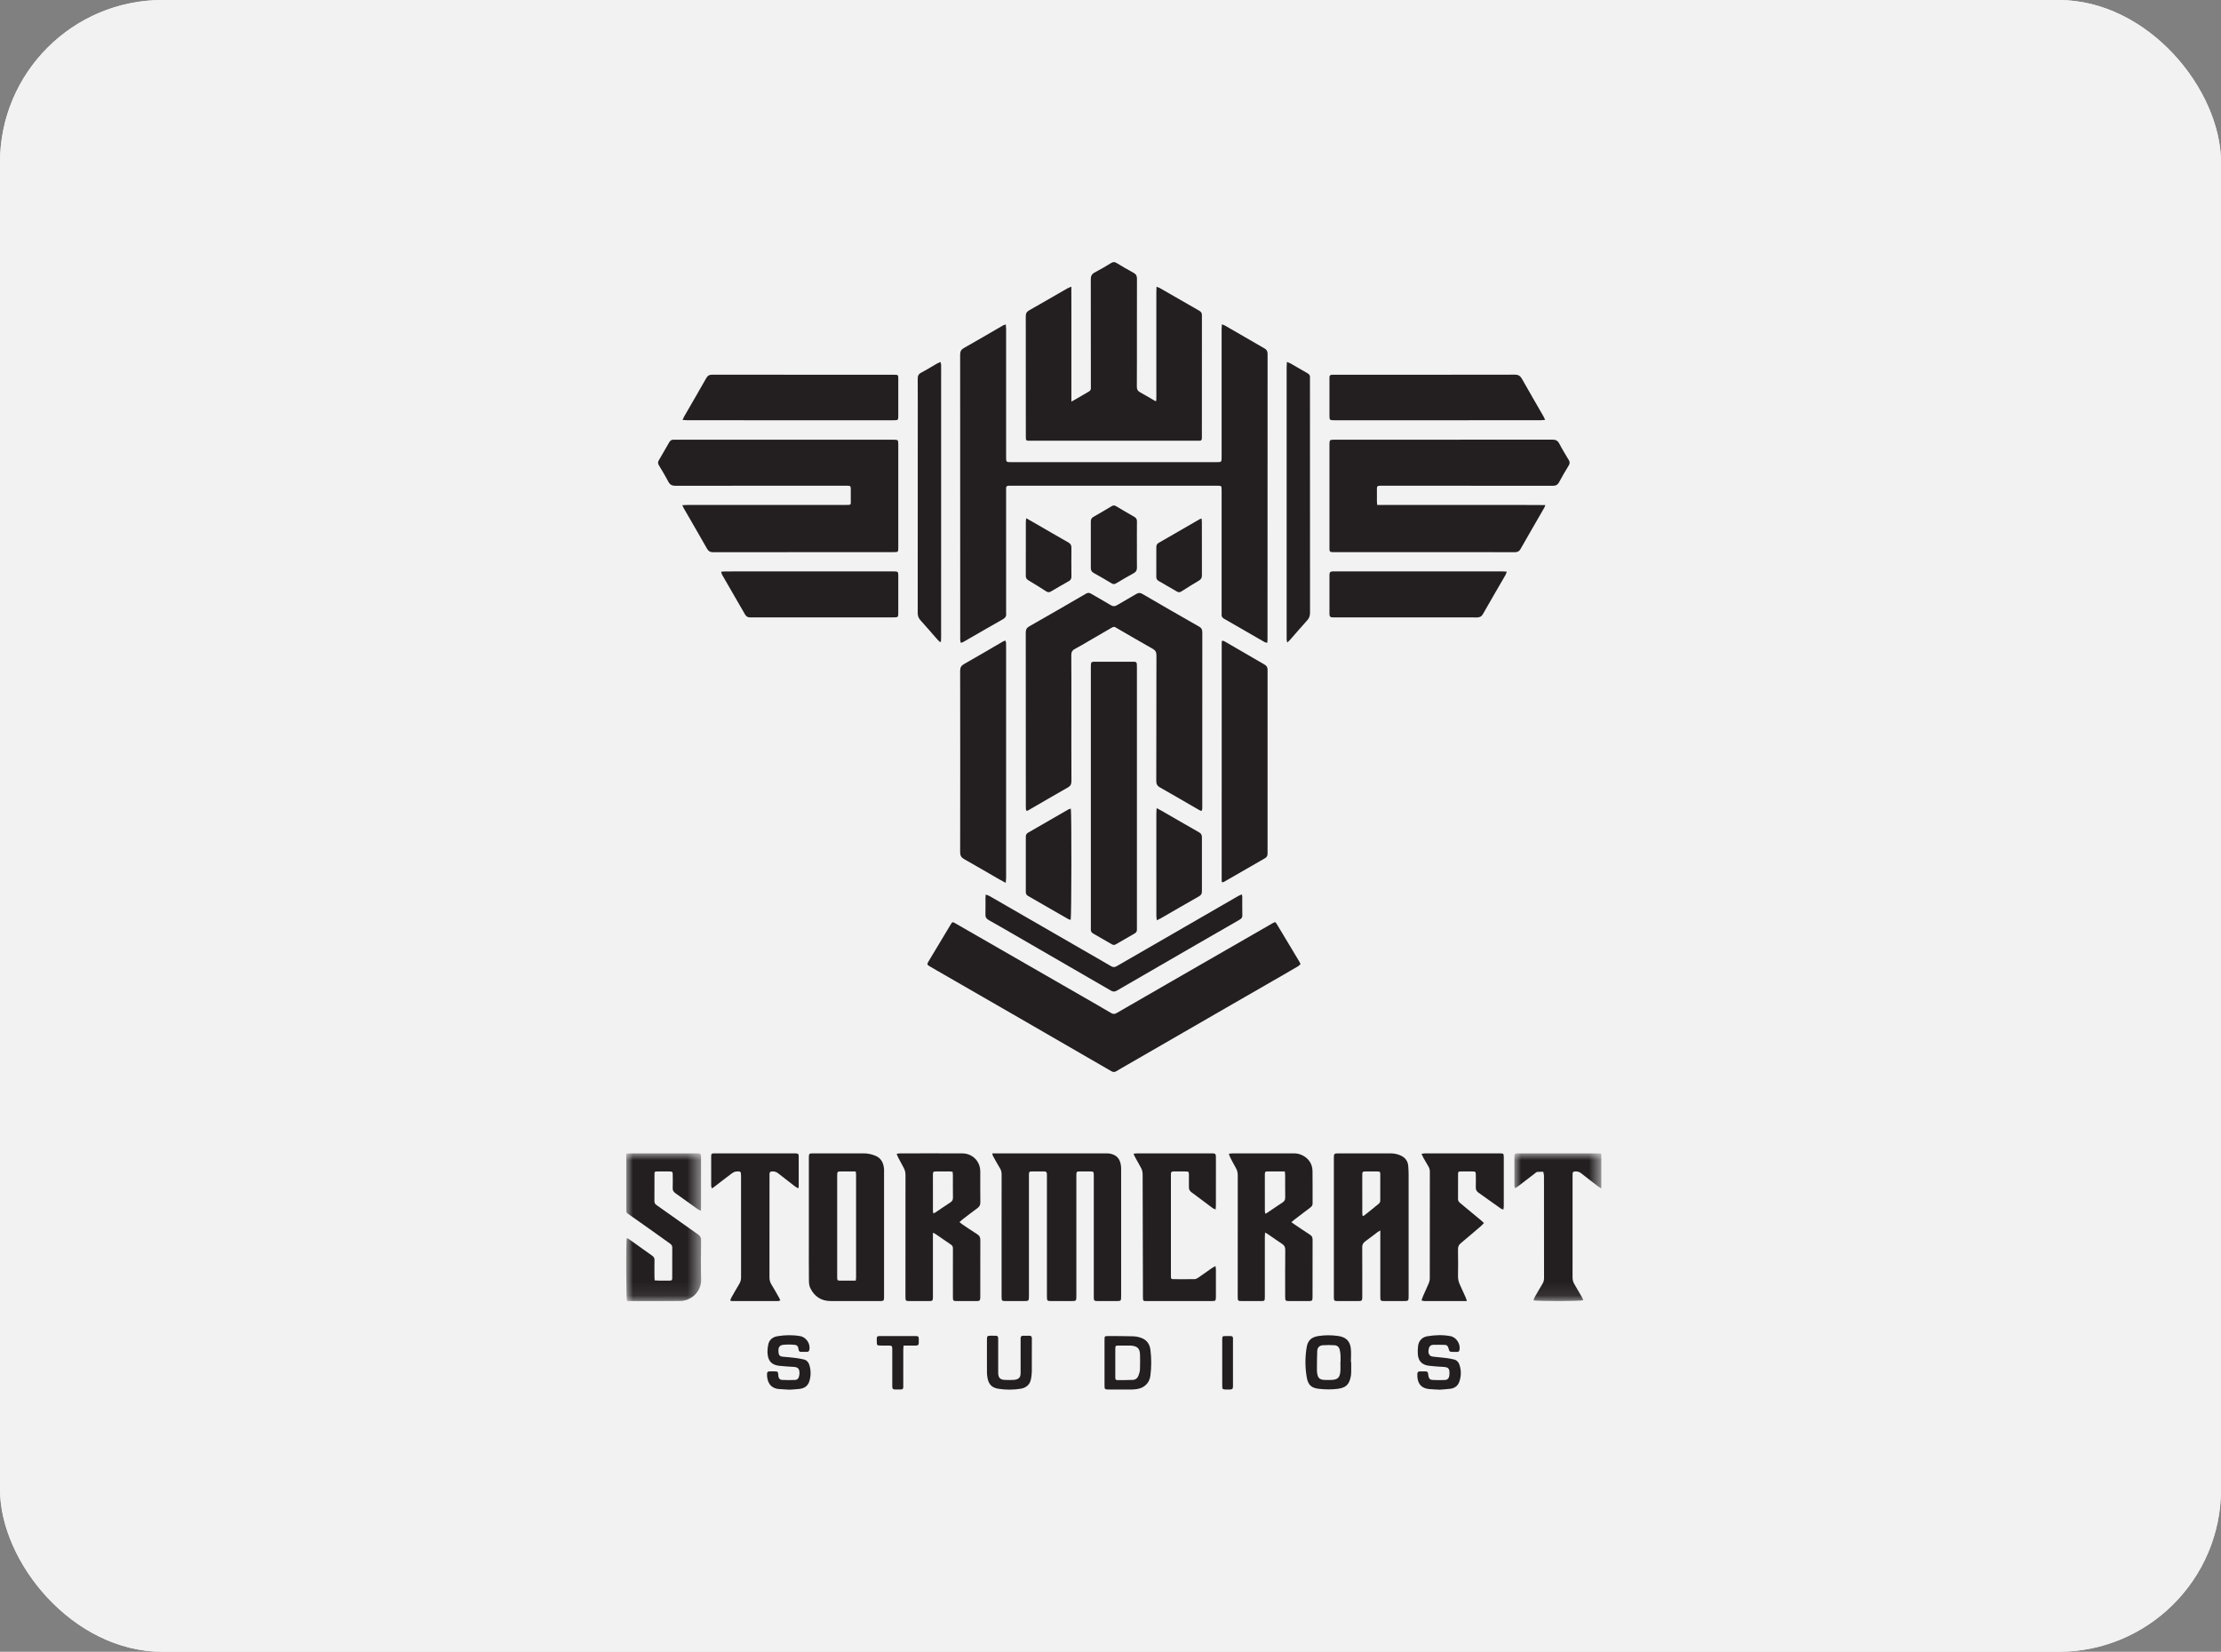 <?xml version="1.0" encoding="UTF-8"?>
<svg width="164px" height="122px" viewBox="0 0 164 122" version="1.1" xmlns="http://www.w3.org/2000/svg" xmlns:xlink="http://www.w3.org/1999/xlink">
    <rect x="0" y="0" width="164" height="122" fill="#808080" stroke="none"/>
    <title>stormcraft-studios</title>
    <defs>
        <polygon id="path-1" points="0 0 5.532 0 5.532 10.914 0 10.914"></polygon>
        <polygon id="path-3" points="0 0 6.419 0 6.419 10.911 0 10.911"></polygon>
    </defs>
    <g id="stormcraft-studios" stroke="none" stroke-width="1" fill="none" fill-rule="evenodd">
        <rect id="bg" fill="#F2F2F2" x="0" y="0" width="164" height="122" rx="12"></rect>
        <rect id="bg-copy" fill="#F2F2F2" x="0" y="0" width="164" height="122" rx="12"></rect>
        <g id="Group-79" transform="translate(46.241, 19.359)">
            <path d="M43.985,4.595 C44.095,4.639 44.153,4.654 44.204,4.683 C45.175,5.245 46.144,5.812 47.119,6.369 C47.287,6.465 47.358,6.574 47.358,6.777 C47.353,13.797 47.354,20.818 47.353,27.838 C47.353,27.921 47.346,28.005 47.34,28.115 C47.255,28.096 47.194,28.097 47.148,28.07 C46.144,27.494 45.143,26.913 44.14,26.338 C44.011,26.264 43.952,26.168 43.963,26.023 C43.968,25.963 43.964,25.902 43.964,25.841 C43.964,22.85 43.964,19.858 43.964,16.867 C43.964,16.517 43.964,16.516 43.625,16.516 C38.542,16.515 33.458,16.515 28.375,16.516 C28.323,16.516 28.271,16.517 28.219,16.518 C28.1,16.519 28.049,16.585 28.05,16.699 C28.051,16.76 28.05,16.82 28.05,16.881 C28.05,19.872 28.05,22.864 28.051,25.855 C28.051,25.89 28.047,25.925 28.051,25.959 C28.078,26.156 27.993,26.276 27.82,26.374 C27.045,26.81 26.276,27.258 25.505,27.702 C25.303,27.818 25.102,27.936 24.899,28.051 C24.849,28.079 24.792,28.096 24.716,28.126 C24.694,28.056 24.671,28.004 24.664,27.949 C24.656,27.89 24.662,27.828 24.662,27.768 C24.662,20.791 24.664,13.813 24.657,6.836 C24.657,6.599 24.723,6.465 24.935,6.345 C25.898,5.803 26.85,5.241 27.806,4.687 C27.862,4.655 27.928,4.641 28.028,4.603 C28.037,4.738 28.05,4.837 28.05,4.936 C28.051,8.083 28.05,11.23 28.05,14.377 C28.05,14.775 28.05,14.775 28.445,14.775 C33.485,14.775 38.525,14.775 43.565,14.775 C43.964,14.775 43.964,14.775 43.964,14.381 C43.964,11.234 43.964,8.087 43.964,4.94 C43.964,4.84 43.976,4.741 43.985,4.595" id="Fill-1" fill="#231F20"></path>
            <path d="M39.14,10.24 C39.151,9.934 39.143,9.627 39.144,9.32 C39.146,9.009 39.144,8.698 39.144,8.387 L39.144,7.453 L39.144,6.519 L39.144,5.586 L39.144,4.652 L39.144,3.718 C39.144,3.407 39.143,3.096 39.145,2.785 C39.147,2.478 39.135,2.17 39.156,1.823 C39.261,1.861 39.325,1.874 39.38,1.906 C40.361,2.468 41.34,3.035 42.322,3.596 C42.457,3.673 42.51,3.77 42.509,3.928 C42.505,6.92 42.506,9.911 42.506,12.902 C42.506,12.945 42.505,12.988 42.504,13.031 C42.501,13.135 42.452,13.193 42.345,13.193 C42.285,13.193 42.224,13.193 42.163,13.193 C38.058,13.193 33.952,13.193 29.846,13.193 C29.811,13.193 29.776,13.194 29.742,13.194 C29.537,13.188 29.518,13.171 29.508,12.974 C29.505,12.923 29.507,12.871 29.507,12.819 C29.507,9.88 29.51,6.94 29.503,4.001 C29.502,3.782 29.573,3.663 29.765,3.555 C30.706,3.026 31.637,2.48 32.573,1.942 C32.649,1.899 32.734,1.872 32.868,1.815 C32.872,2.566 32.869,3.263 32.87,3.96 C32.87,4.66 32.87,5.361 32.87,6.061 C32.87,6.761 32.87,7.461 32.87,8.162 C32.87,8.856 32.87,9.551 32.87,10.305 C33.064,10.196 33.197,10.123 33.328,10.047 C33.604,9.886 33.877,9.721 34.155,9.564 C34.266,9.501 34.32,9.419 34.31,9.291 C34.305,9.214 34.309,9.136 34.309,9.058 C34.309,6.465 34.312,3.871 34.304,1.278 C34.304,1.033 34.371,0.881 34.596,0.764 C35.009,0.549 35.41,0.308 35.808,0.066 C35.954,-0.024 36.066,-0.021 36.211,0.068 C36.624,0.32 37.042,0.564 37.467,0.793 C37.653,0.894 37.714,1.024 37.713,1.229 C37.706,2.586 37.709,3.944 37.709,5.301 C37.709,6.598 37.713,7.894 37.704,9.191 C37.702,9.402 37.77,9.522 37.953,9.621 C38.331,9.825 38.698,10.05 39.069,10.266 C39.093,10.258 39.116,10.249 39.14,10.24" id="Fill-3" fill="#231F20"></path>
            <path d="M4.141,17.953 C4.296,17.946 4.405,17.938 4.514,17.938 C8.397,17.937 12.279,17.937 16.161,17.937 C16.649,17.937 16.58,17.952 16.582,17.522 C16.584,17.263 16.586,17.003 16.581,16.744 C16.578,16.549 16.55,16.525 16.353,16.516 C16.292,16.514 16.232,16.516 16.171,16.516 C11.995,16.516 7.819,16.513 3.643,16.522 C3.382,16.522 3.231,16.447 3.111,16.218 C2.894,15.805 2.652,15.406 2.412,15.006 C2.336,14.88 2.329,14.771 2.403,14.645 C2.666,14.198 2.926,13.75 3.182,13.299 C3.259,13.162 3.363,13.112 3.519,13.115 C3.968,13.123 4.418,13.118 4.868,13.118 C9.813,13.118 14.759,13.118 19.705,13.118 C20.086,13.118 20.089,13.121 20.089,13.514 C20.089,16.03 20.089,18.547 20.089,21.063 C20.089,21.42 20.089,21.421 19.731,21.421 C15.296,21.421 10.86,21.419 6.425,21.427 C6.194,21.427 6.07,21.352 5.959,21.154 C5.394,20.154 4.814,19.162 4.24,18.166 C4.211,18.115 4.19,18.059 4.141,17.953" id="Fill-5" fill="#231F20"></path>
            <path d="M55.452,17.937 L59.6,17.937 C60.974,17.937 62.348,17.935 63.723,17.937 C65.093,17.94 66.463,17.928 67.868,17.945 C67.829,18.042 67.815,18.098 67.787,18.146 C67.205,19.157 66.617,20.164 66.043,21.179 C65.94,21.362 65.822,21.425 65.615,21.425 C61.163,21.42 56.711,21.421 52.26,21.421 C52.217,21.421 52.173,21.423 52.13,21.419 C51.963,21.406 51.938,21.382 51.928,21.218 C51.925,21.157 51.927,21.097 51.927,21.036 C51.927,18.529 51.927,16.023 51.927,13.516 C51.927,13.472 51.926,13.429 51.927,13.386 C51.936,13.156 51.97,13.123 52.207,13.118 C52.302,13.116 52.397,13.118 52.492,13.118 C57.791,13.118 63.089,13.119 68.388,13.113 C68.635,13.112 68.781,13.181 68.898,13.407 C69.112,13.82 69.357,14.218 69.597,14.617 C69.684,14.761 69.683,14.878 69.594,15.023 C69.347,15.429 69.105,15.838 68.882,16.257 C68.772,16.463 68.631,16.521 68.406,16.52 C64.222,16.514 60.039,16.516 55.855,16.515 C55.406,16.515 55.429,16.504 55.431,16.939 C55.432,17.189 55.43,17.44 55.432,17.691 C55.432,17.758 55.442,17.824 55.452,17.937" id="Fill-7" fill="#231F20"></path>
            <path d="M42.476,40.548 C42.401,40.512 42.34,40.487 42.283,40.454 C41.325,39.902 40.371,39.344 39.41,38.799 C39.212,38.687 39.139,38.554 39.139,38.325 C39.147,35.23 39.141,32.134 39.151,29.039 C39.151,28.796 39.069,28.668 38.865,28.554 C38.022,28.08 37.188,27.591 36.351,27.107 C36.283,27.068 36.214,27.032 36.15,26.988 C36.052,26.92 35.966,26.933 35.864,26.993 C35.299,27.327 34.73,27.653 34.162,27.982 C33.818,28.181 33.479,28.389 33.127,28.573 C32.921,28.68 32.863,28.821 32.864,29.047 C32.875,30.43 32.87,31.814 32.87,33.197 C32.87,34.909 32.866,36.621 32.874,38.333 C32.875,38.546 32.82,38.682 32.627,38.792 C31.636,39.355 30.653,39.932 29.666,40.502 C29.638,40.518 29.603,40.521 29.557,40.534 C29.538,40.478 29.514,40.432 29.51,40.385 C29.503,40.299 29.507,40.212 29.507,40.126 C29.507,35.872 29.509,31.619 29.502,27.365 C29.502,27.135 29.571,27.011 29.771,26.897 C31.168,26.104 32.558,25.3 33.945,24.491 C34.089,24.407 34.192,24.415 34.324,24.492 C34.808,24.777 35.3,25.047 35.78,25.339 C35.953,25.444 36.084,25.435 36.254,25.332 C36.718,25.049 37.198,24.792 37.664,24.511 C37.825,24.415 37.947,24.411 38.114,24.508 C39.509,25.322 40.907,26.13 42.311,26.928 C42.503,27.037 42.538,27.174 42.538,27.37 C42.535,31.615 42.535,35.86 42.535,40.105 C42.535,40.2 42.541,40.296 42.533,40.391 C42.529,40.437 42.501,40.481 42.476,40.548" id="Fill-9" fill="#231F20"></path>
            <path d="M49.794,51.842 C49.735,51.897 49.684,51.964 49.616,52.004 C49.26,52.217 48.901,52.424 48.541,52.631 C47.135,53.442 45.727,54.251 44.321,55.062 C41.905,56.456 39.489,57.85 37.073,59.245 C36.781,59.413 36.487,59.578 36.201,59.755 C36.066,59.838 35.956,59.837 35.819,59.757 C33.555,58.444 31.29,57.135 29.023,55.827 C26.981,54.649 24.938,53.473 22.895,52.296 C22.723,52.196 22.549,52.099 22.38,51.996 C22.22,51.9 22.205,51.845 22.303,51.682 C22.858,50.755 23.414,49.829 23.972,48.904 C24.08,48.724 24.097,48.721 24.298,48.836 C25.152,49.326 26.006,49.817 26.859,50.308 C29.165,51.634 31.471,52.96 33.776,54.287 C34.45,54.674 35.124,55.06 35.793,55.457 C35.946,55.549 36.062,55.551 36.219,55.46 C37.57,54.674 38.926,53.897 40.281,53.117 C42.466,51.859 44.652,50.601 46.837,49.343 C47.129,49.175 47.42,49.006 47.713,48.839 C47.928,48.717 47.932,48.718 48.055,48.921 C48.434,49.55 48.811,50.18 49.189,50.81 C49.358,51.092 49.528,51.373 49.696,51.655 C49.727,51.706 49.751,51.761 49.794,51.842" id="Fill-11" fill="#231F20"></path>
            <path d="M27.026,65.828 L27.321,65.828 C30.027,65.828 32.733,65.828 35.439,65.829 C35.542,65.829 35.648,65.83 35.748,65.852 C36.221,65.955 36.459,66.223 36.53,66.73 C36.545,66.84 36.544,66.954 36.544,67.066 C36.545,70.161 36.545,73.257 36.545,76.352 C36.545,76.737 36.544,76.737 36.156,76.737 C35.715,76.737 35.274,76.738 34.833,76.737 C34.548,76.736 34.525,76.714 34.525,76.423 C34.524,74.832 34.525,73.241 34.525,71.65 C34.525,70.275 34.525,68.901 34.525,67.526 C34.525,67.483 34.526,67.439 34.525,67.396 C34.517,67.195 34.495,67.167 34.301,67.164 C34.025,67.159 33.748,67.16 33.471,67.164 C33.267,67.167 33.247,67.19 33.239,67.386 C33.236,67.446 33.238,67.507 33.238,67.567 C33.238,70.49 33.238,73.412 33.238,76.335 C33.238,76.737 33.238,76.737 32.84,76.737 C32.356,76.737 31.872,76.738 31.388,76.737 C31.086,76.736 31.065,76.717 31.065,76.411 C31.064,74.232 31.064,72.053 31.064,69.875 C31.064,69.088 31.065,68.301 31.064,67.514 C31.064,67.454 31.064,67.393 31.063,67.333 C31.06,67.214 30.995,67.164 30.881,67.164 C30.552,67.164 30.224,67.164 29.895,67.164 C29.786,67.163 29.74,67.223 29.738,67.326 C29.737,67.395 29.736,67.464 29.736,67.533 C29.736,70.464 29.736,73.396 29.736,76.327 C29.736,76.737 29.736,76.737 29.321,76.737 C28.889,76.737 28.456,76.738 28.024,76.737 C27.739,76.736 27.717,76.715 27.717,76.423 C27.716,74.961 27.716,73.5 27.716,72.039 C27.717,70.491 27.715,68.944 27.719,67.396 C27.719,67.226 27.688,67.076 27.598,66.929 C27.418,66.634 27.253,66.33 27.085,66.029 C27.062,65.987 27.056,65.935 27.026,65.828" id="Fill-13" fill="#231F20"></path>
            <path d="M37.709,39.515 C37.709,42.705 37.709,45.894 37.709,49.084 C37.709,49.153 37.704,49.223 37.709,49.291 C37.72,49.43 37.654,49.522 37.54,49.587 C37.077,49.855 36.612,50.12 36.15,50.39 C36.048,50.45 35.958,50.444 35.859,50.386 C35.404,50.121 34.947,49.859 34.49,49.597 C34.369,49.527 34.291,49.433 34.308,49.282 C34.314,49.231 34.309,49.179 34.309,49.127 C34.309,42.739 34.309,36.351 34.308,29.963 C34.308,29.486 34.306,29.515 34.768,29.516 C35.624,29.517 36.48,29.516 37.335,29.516 C37.404,29.516 37.474,29.515 37.542,29.52 C37.645,29.527 37.699,29.586 37.704,29.687 C37.708,29.773 37.709,29.86 37.709,29.946 C37.709,33.136 37.709,36.325 37.709,39.515" id="Fill-15" fill="#231F20"></path>
            <path d="M44.021,27.955 C44.083,27.977 44.141,27.989 44.19,28.017 C45.168,28.585 46.143,29.156 47.123,29.72 C47.283,29.811 47.357,29.916 47.357,30.108 C47.353,34.628 47.354,39.147 47.356,43.667 C47.356,43.828 47.319,43.943 47.168,44.029 C46.163,44.603 45.163,45.184 44.161,45.761 C44.119,45.785 44.07,45.796 44.014,45.817 C43.995,45.773 43.969,45.744 43.969,45.714 C43.968,39.829 43.969,33.944 43.971,28.059 C43.971,28.029 43.999,28 44.021,27.955" id="Fill-17" fill="#231F20"></path>
            <path d="M28.024,45.848 C27.838,45.748 27.695,45.675 27.556,45.595 C26.688,45.095 25.825,44.587 24.952,44.096 C24.735,43.974 24.657,43.83 24.657,43.582 C24.664,39.12 24.664,34.658 24.657,30.197 C24.657,29.951 24.728,29.809 24.948,29.685 C25.91,29.142 26.861,28.578 27.817,28.023 C27.866,27.994 27.923,27.979 27.997,27.949 C28.018,28.02 28.044,28.074 28.048,28.128 C28.055,28.232 28.05,28.336 28.05,28.44 C28.05,34.112 28.051,39.784 28.05,45.456 C28.05,45.571 28.035,45.686 28.024,45.848" id="Fill-19" fill="#231F20"></path>
            <path d="M4.161,11.658 C4.213,11.545 4.242,11.467 4.283,11.396 C4.826,10.453 5.375,9.513 5.911,8.566 C6.014,8.384 6.132,8.315 6.342,8.316 C10.811,8.321 15.281,8.32 19.75,8.32 C19.776,8.32 19.802,8.32 19.828,8.32 C20.074,8.327 20.088,8.339 20.089,8.593 C20.09,9.501 20.09,10.409 20.089,11.317 C20.089,11.674 20.082,11.681 19.728,11.681 C16.737,11.681 13.746,11.681 10.754,11.681 C8.68,11.681 6.605,11.681 4.53,11.68 C4.421,11.68 4.313,11.667 4.161,11.658" id="Fill-21" fill="#231F20"></path>
            <path d="M67.853,11.654 C67.706,11.665 67.598,11.68 67.49,11.68 C64.854,11.681 62.218,11.681 59.582,11.681 C57.162,11.681 54.742,11.681 52.321,11.681 C51.928,11.681 51.927,11.68 51.927,11.297 C51.927,10.424 51.927,9.551 51.927,8.678 C51.927,8.618 51.929,8.557 51.928,8.497 C51.927,8.377 51.992,8.325 52.105,8.322 C52.174,8.321 52.243,8.32 52.312,8.32 C56.746,8.32 61.18,8.322 65.614,8.313 C65.878,8.313 66.018,8.404 66.142,8.625 C66.662,9.551 67.199,10.468 67.728,11.389 C67.77,11.461 67.8,11.54 67.853,11.654" id="Fill-23" fill="#231F20"></path>
            <path d="M54.374,70.456 C54.436,70.435 54.474,70.433 54.498,70.413 C54.863,70.122 55.228,69.832 55.586,69.532 C55.637,69.489 55.677,69.401 55.678,69.333 C55.685,68.676 55.685,68.019 55.68,67.362 C55.679,67.192 55.651,67.167 55.481,67.165 C55.196,67.16 54.911,67.162 54.626,67.163 C54.368,67.165 54.351,67.181 54.35,67.447 C54.349,68.372 54.349,69.296 54.351,70.221 C54.351,70.294 54.365,70.367 54.374,70.456 M55.682,71.523 C55.578,71.582 55.532,71.602 55.493,71.632 C55.182,71.865 54.876,72.106 54.561,72.333 C54.405,72.445 54.345,72.576 54.346,72.769 C54.354,73.945 54.35,75.12 54.35,76.295 C54.35,76.365 54.353,76.434 54.349,76.503 C54.338,76.693 54.305,76.734 54.117,76.735 C53.573,76.74 53.028,76.74 52.484,76.735 C52.294,76.734 52.263,76.695 52.253,76.504 C52.249,76.443 52.252,76.383 52.252,76.322 C52.251,72.96 52.251,69.599 52.252,66.237 C52.252,65.828 52.252,65.828 52.67,65.828 C53.923,65.828 55.176,65.828 56.429,65.828 C56.719,65.827 56.996,65.887 57.253,66.02 C57.55,66.175 57.719,66.425 57.745,66.762 C57.761,66.968 57.771,67.175 57.772,67.382 C57.773,70.364 57.773,73.345 57.773,76.327 C57.773,76.737 57.772,76.737 57.357,76.737 C56.925,76.737 56.493,76.737 56.061,76.737 C55.683,76.737 55.682,76.737 55.682,76.369 C55.682,74.857 55.682,73.344 55.682,71.832 C55.682,71.748 55.682,71.665 55.682,71.523" id="Fill-25" fill="#231F20"></path>
            <path d="M16.948,75.229 C16.959,75.132 16.972,75.065 16.972,74.999 C16.973,72.468 16.973,69.936 16.972,67.405 C16.972,67.331 16.955,67.257 16.943,67.163 C16.592,67.163 16.265,67.163 15.938,67.163 C15.577,67.163 15.577,67.163 15.577,67.512 C15.577,69.975 15.577,72.437 15.577,74.899 C15.577,74.942 15.575,74.986 15.577,75.029 C15.585,75.2 15.602,75.224 15.773,75.227 C16.041,75.233 16.309,75.229 16.576,75.229 C16.695,75.229 16.814,75.229 16.948,75.229 M19.038,71.734 C19.038,73.264 19.038,74.794 19.038,76.325 C19.038,76.394 19.041,76.463 19.036,76.532 C19.024,76.695 18.995,76.722 18.831,76.736 C18.789,76.739 18.745,76.737 18.702,76.737 C17.5,76.737 16.299,76.739 15.097,76.736 C14.396,76.734 13.893,76.399 13.592,75.778 C13.513,75.615 13.492,75.412 13.491,75.227 C13.481,74.241 13.486,73.255 13.486,72.27 C13.486,70.281 13.486,68.293 13.486,66.304 C13.486,66.252 13.486,66.201 13.486,66.149 C13.489,65.841 13.501,65.828 13.808,65.828 C15.053,65.828 16.298,65.828 17.543,65.828 C17.832,65.828 18.107,65.889 18.376,65.994 C18.82,66.166 18.991,66.521 19.035,66.962 C19.045,67.056 19.038,67.152 19.038,67.247 C19.038,68.742 19.038,70.238 19.038,71.734" id="Fill-27" fill="#231F20"></path>
            <path d="M47.184,70.288 C47.259,70.249 47.314,70.228 47.361,70.196 C47.727,69.951 48.087,69.698 48.458,69.46 C48.607,69.364 48.663,69.251 48.66,69.076 C48.651,68.532 48.658,67.987 48.656,67.443 C48.655,67.36 48.642,67.276 48.632,67.165 C48.17,67.165 47.731,67.164 47.293,67.165 C47.209,67.165 47.167,67.212 47.16,67.293 C47.157,67.336 47.156,67.379 47.156,67.422 C47.156,68.304 47.155,69.185 47.157,70.067 C47.157,70.131 47.172,70.196 47.184,70.288 M49.112,70.909 C49.22,70.986 49.287,71.037 49.356,71.083 C49.73,71.333 50.1,71.588 50.479,71.829 C50.619,71.918 50.681,72.022 50.681,72.188 C50.677,73.606 50.68,75.024 50.678,76.442 C50.677,76.71 50.649,76.736 50.376,76.737 C49.901,76.739 49.425,76.739 48.95,76.737 C48.683,76.735 48.657,76.71 48.657,76.435 C48.656,75.277 48.651,74.118 48.662,72.96 C48.664,72.753 48.601,72.624 48.43,72.514 C48.075,72.283 47.731,72.035 47.382,71.795 C47.328,71.758 47.268,71.729 47.171,71.674 C47.165,71.8 47.156,71.89 47.156,71.98 C47.156,73.45 47.156,74.92 47.156,76.389 C47.156,76.738 47.155,76.738 46.819,76.737 C46.378,76.737 45.937,76.737 45.496,76.737 C45.16,76.737 45.153,76.731 45.153,76.384 C45.153,73.41 45.152,70.435 45.156,67.461 C45.156,67.264 45.121,67.09 45.022,66.918 C44.867,66.649 44.725,66.372 44.582,66.096 C44.549,66.032 44.536,65.958 44.503,65.854 C44.621,65.843 44.703,65.829 44.785,65.829 C46.298,65.827 47.811,65.828 49.324,65.828 C49.913,65.828 50.66,66.27 50.675,67.125 C50.688,67.929 50.677,68.734 50.681,69.538 C50.681,69.678 50.607,69.759 50.506,69.835 C50.127,70.121 49.749,70.409 49.371,70.698 C49.297,70.754 49.226,70.816 49.112,70.909" id="Fill-29" fill="#231F20"></path>
            <path d="M24.101,67.186 C24.018,67.176 23.968,67.164 23.917,67.164 C23.58,67.162 23.243,67.161 22.906,67.164 C22.664,67.166 22.647,67.183 22.646,67.436 C22.645,68.317 22.645,69.199 22.647,70.08 C22.647,70.135 22.667,70.19 22.683,70.268 C22.757,70.229 22.81,70.206 22.858,70.174 C23.217,69.934 23.57,69.686 23.933,69.453 C24.074,69.363 24.129,69.26 24.126,69.094 C24.117,68.541 24.123,67.988 24.122,67.435 C24.121,67.359 24.109,67.283 24.101,67.186 M22.646,71.69 C22.646,71.82 22.646,71.902 22.646,71.985 C22.646,73.438 22.646,74.89 22.646,76.343 C22.646,76.386 22.647,76.429 22.646,76.472 C22.638,76.71 22.615,76.736 22.371,76.737 C21.878,76.739 21.385,76.739 20.893,76.737 C20.649,76.736 20.625,76.711 20.619,76.471 C20.616,76.367 20.618,76.264 20.618,76.16 C20.618,73.246 20.617,70.332 20.621,67.419 C20.621,67.23 20.579,67.062 20.491,66.9 C20.351,66.642 20.212,66.383 20.076,66.122 C20.039,66.05 20.013,65.971 19.968,65.86 C20.079,65.846 20.152,65.829 20.224,65.829 C21.755,65.827 23.285,65.823 24.815,65.83 C25.573,65.833 26.142,66.413 26.143,67.166 C26.145,67.927 26.138,68.688 26.148,69.449 C26.15,69.646 26.078,69.768 25.924,69.88 C25.553,70.149 25.192,70.432 24.829,70.71 C24.762,70.762 24.701,70.821 24.608,70.903 C24.697,70.974 24.763,71.035 24.837,71.085 C25.196,71.326 25.552,71.571 25.918,71.8 C26.085,71.904 26.148,72.032 26.147,72.226 C26.141,73.618 26.144,75.01 26.143,76.402 C26.143,76.445 26.145,76.489 26.141,76.532 C26.126,76.69 26.094,76.729 25.933,76.734 C25.7,76.742 25.466,76.737 25.233,76.737 C24.948,76.737 24.662,76.74 24.377,76.736 C24.156,76.732 24.124,76.702 24.123,76.475 C24.12,75.844 24.122,75.213 24.122,74.582 C24.122,74.011 24.12,73.441 24.124,72.87 C24.125,72.75 24.103,72.652 23.996,72.58 C23.603,72.312 23.213,72.041 22.821,71.772 C22.787,71.749 22.745,71.736 22.646,71.69" id="Fill-31" fill="#231F20"></path>
            <g id="Group-35" transform="translate(0, 65.828)">
                <mask id="mask-2" fill="white">
                    <use xlink:href="#path-1"></use>
                </mask>
                <g id="Clip-34"></g>
                <path d="M5.509,4.246 C5.385,4.176 5.316,4.146 5.255,4.102 C4.713,3.716 4.176,3.324 3.631,2.942 C3.489,2.843 3.424,2.732 3.431,2.555 C3.443,2.236 3.437,1.916 3.434,1.596 C3.432,1.36 3.412,1.339 3.188,1.336 C2.894,1.332 2.6,1.333 2.306,1.336 C2.11,1.338 2.087,1.354 2.086,1.535 C2.083,2.209 2.088,2.883 2.082,3.558 C2.081,3.706 2.173,3.771 2.272,3.842 C2.864,4.261 3.456,4.681 4.048,5.101 C4.47,5.401 4.89,5.705 5.317,5.999 C5.467,6.102 5.53,6.223 5.529,6.409 C5.521,7.377 5.503,8.346 5.532,9.313 C5.556,10.14 4.871,10.892 3.989,10.904 C2.71,10.923 1.431,10.91 0.152,10.909 C0.119,10.909 0.085,10.898 0.056,10.893 C-0.005,10.704 -0.023,6.598 0.038,6.264 C0.093,6.286 0.149,6.298 0.193,6.329 C0.77,6.739 1.344,7.154 1.922,7.563 C2.039,7.646 2.092,7.74 2.088,7.887 C2.079,8.293 2.084,8.7 2.085,9.106 C2.085,9.19 2.093,9.274 2.098,9.382 C2.224,9.389 2.333,9.399 2.442,9.4 C2.693,9.403 2.944,9.405 3.194,9.399 C3.367,9.395 3.395,9.369 3.396,9.204 C3.399,8.452 3.396,7.7 3.399,6.948 C3.399,6.808 3.323,6.728 3.22,6.654 C2.706,6.289 2.194,5.921 1.68,5.555 C1.159,5.185 0.638,4.814 0.113,4.449 C0.041,4.398 0.004,4.345 0.006,4.26 C0.007,4.2 0.005,4.139 0.005,4.079 C0.005,2.834 0.005,1.589 0.005,0.345 C0.005,0.243 0.005,0.141 0.005,0.02 C0.11,0.012 0.185,0.001 0.26,0.001 C1.911,-0 3.562,0 5.212,0 C5.256,0 5.299,0.001 5.342,0.002 C5.456,0.003 5.52,0.056 5.522,0.174 C5.523,0.235 5.525,0.295 5.525,0.356 C5.525,1.549 5.525,2.741 5.524,3.934 C5.524,4.017 5.516,4.1 5.509,4.246" id="Fill-33" fill="#231F20" mask="url(#mask-2)"></path>
            </g>
            <path d="M7.005,22.868 C7.129,22.858 7.212,22.846 7.295,22.846 C11.454,22.845 15.612,22.845 19.771,22.845 C20.059,22.845 20.088,22.874 20.089,23.152 C20.09,24.078 20.09,25.003 20.089,25.928 C20.089,26.213 20.062,26.24 19.777,26.24 C16.241,26.24 12.705,26.239 9.169,26.243 C8.983,26.243 8.866,26.187 8.772,26.023 C8.215,25.048 7.649,24.078 7.088,23.105 C7.053,23.044 7.04,22.969 7.005,22.868" id="Fill-36" fill="#231F20"></path>
            <path d="M65.023,22.861 C64.976,22.979 64.958,23.052 64.922,23.115 C64.369,24.072 63.81,25.026 63.264,25.988 C63.156,26.179 63.026,26.244 62.81,26.244 C59.3,26.238 55.79,26.24 52.28,26.24 C52.228,26.24 52.176,26.239 52.125,26.238 C51.999,26.235 51.935,26.168 51.93,26.044 C51.927,25.984 51.927,25.923 51.927,25.863 C51.927,24.981 51.927,24.099 51.927,23.217 C51.927,23.165 51.924,23.113 51.929,23.062 C51.943,22.895 51.981,22.858 52.156,22.846 C52.207,22.843 52.26,22.845 52.311,22.845 C56.435,22.845 60.559,22.845 64.682,22.845 C64.775,22.845 64.868,22.854 65.023,22.861" id="Fill-38" fill="#231F20"></path>
            <path d="M37.459,65.853 C37.591,65.842 37.673,65.829 37.755,65.829 C39.579,65.828 41.403,65.828 43.226,65.828 C43.261,65.828 43.296,65.826 43.33,65.829 C43.494,65.841 43.527,65.872 43.541,66.028 C43.546,66.079 43.543,66.131 43.543,66.183 C43.543,67.341 43.544,68.5 43.542,69.658 C43.542,69.749 43.532,69.839 43.523,69.973 C43.424,69.928 43.359,69.912 43.309,69.874 C42.783,69.482 42.261,69.084 41.732,68.695 C41.598,68.597 41.546,68.481 41.549,68.32 C41.556,68.018 41.554,67.715 41.551,67.413 C41.548,67.185 41.527,67.166 41.293,67.164 C40.999,67.161 40.705,67.166 40.411,67.162 C40.282,67.16 40.217,67.213 40.22,67.345 C40.222,67.405 40.22,67.466 40.22,67.526 C40.22,69.947 40.22,72.367 40.22,74.787 C40.22,74.83 40.218,74.874 40.22,74.917 C40.227,75.092 40.243,75.118 40.411,75.119 C40.93,75.124 41.449,75.125 41.967,75.116 C42.054,75.115 42.15,75.069 42.225,75.019 C42.56,74.79 42.889,74.551 43.222,74.32 C43.302,74.263 43.392,74.22 43.51,74.152 C43.525,74.26 43.542,74.324 43.542,74.388 C43.544,75.071 43.545,75.754 43.542,76.437 C43.542,76.708 43.514,76.736 43.247,76.737 C41.631,76.738 40.014,76.738 38.398,76.737 C38.178,76.737 38.163,76.719 38.155,76.504 C38.154,76.478 38.155,76.452 38.155,76.426 C38.146,73.41 38.137,70.394 38.132,67.377 C38.132,67.188 38.086,67.023 37.993,66.862 C37.845,66.608 37.705,66.35 37.565,66.092 C37.533,66.033 37.51,65.97 37.459,65.853" id="Fill-40" fill="#231F20"></path>
            <path d="M62.071,76.736 C60.991,76.736 59.957,76.737 58.922,76.735 C58.866,76.734 58.81,76.71 58.723,76.689 C58.77,76.561 58.804,76.448 58.851,76.341 C58.986,76.033 59.132,75.729 59.261,75.418 C59.306,75.31 59.335,75.187 59.335,75.071 C59.339,72.442 59.337,69.813 59.34,67.185 C59.34,67.04 59.307,66.915 59.232,66.793 C59.101,66.579 58.978,66.361 58.856,66.142 C58.812,66.063 58.779,65.978 58.724,65.86 C58.839,65.846 58.912,65.829 58.985,65.829 C60.835,65.827 62.685,65.827 64.536,65.828 C64.774,65.829 64.799,65.853 64.799,66.102 C64.801,67.312 64.801,68.523 64.799,69.733 C64.799,69.807 64.782,69.88 64.769,69.981 C64.685,69.947 64.626,69.936 64.581,69.904 C64.031,69.515 63.485,69.12 62.933,68.732 C62.793,68.633 62.727,68.516 62.732,68.341 C62.742,68.03 62.738,67.719 62.734,67.407 C62.732,67.191 62.708,67.167 62.497,67.164 C62.211,67.16 61.926,67.161 61.641,67.164 C61.446,67.166 61.425,67.181 61.424,67.367 C61.42,67.981 61.426,68.595 61.42,69.208 C61.418,69.352 61.498,69.428 61.592,69.507 C62.117,69.943 62.642,70.379 63.167,70.816 C63.218,70.859 63.265,70.908 63.335,70.975 C63.247,71.063 63.175,71.146 63.093,71.216 C62.607,71.632 62.123,72.051 61.63,72.457 C61.474,72.585 61.415,72.722 61.418,72.924 C61.43,73.581 61.43,74.238 61.419,74.895 C61.415,75.128 61.467,75.336 61.565,75.542 C61.717,75.862 61.859,76.186 62.003,76.509 C62.026,76.562 62.037,76.62 62.071,76.736" id="Fill-42" fill="#231F20"></path>
            <path d="M45.457,46.703 C45.475,46.795 45.489,46.836 45.489,46.876 C45.491,47.334 45.483,47.793 45.494,48.251 C45.5,48.474 45.341,48.542 45.193,48.627 C44.161,49.223 43.128,49.815 42.096,50.411 C40.137,51.542 38.179,52.674 36.223,53.81 C36.07,53.899 35.946,53.898 35.793,53.809 C33.351,52.393 30.907,50.98 28.463,49.568 C27.902,49.244 27.342,48.918 26.776,48.604 C26.598,48.504 26.514,48.384 26.523,48.172 C26.538,47.775 26.526,47.377 26.528,46.979 C26.528,46.904 26.537,46.829 26.545,46.712 C26.658,46.755 26.748,46.777 26.824,46.821 C29.083,48.123 31.341,49.427 33.599,50.73 C34.332,51.153 35.068,51.571 35.796,52.001 C35.952,52.093 36.069,52.088 36.223,51.999 C37.552,51.226 38.885,50.463 40.216,49.694 C41.876,48.736 43.535,47.776 45.195,46.818 C45.267,46.776 45.348,46.75 45.457,46.703" id="Fill-44" fill="#231F20"></path>
            <path d="M23.169,28.063 C23.11,28.006 23.046,27.953 22.992,27.892 C22.57,27.412 22.154,26.925 21.726,26.451 C21.583,26.293 21.523,26.133 21.524,25.917 C21.529,21.336 21.528,16.754 21.528,12.173 C21.528,10.989 21.532,9.804 21.524,8.62 C21.523,8.406 21.578,8.271 21.78,8.166 C22.177,7.958 22.558,7.719 22.947,7.495 C23.02,7.453 23.099,7.421 23.199,7.373 C23.221,7.449 23.242,7.502 23.249,7.556 C23.257,7.616 23.251,7.677 23.252,7.738 C23.252,14.411 23.252,21.084 23.251,27.758 C23.251,27.849 23.243,27.941 23.239,28.032 C23.216,28.043 23.192,28.053 23.169,28.063" id="Fill-46" fill="#231F20"></path>
            <path d="M48.784,7.372 C48.898,7.42 48.979,7.443 49.049,7.484 C49.469,7.724 49.884,7.972 50.305,8.209 C50.434,8.281 50.5,8.371 50.489,8.519 C50.484,8.596 50.488,8.675 50.488,8.752 C50.488,14.467 50.487,20.181 50.492,25.896 C50.492,26.117 50.438,26.289 50.288,26.454 C49.858,26.927 49.444,27.414 49.022,27.895 C48.968,27.957 48.905,28.011 48.815,28.099 C48.79,27.999 48.768,27.946 48.766,27.892 C48.761,27.754 48.765,27.615 48.765,27.477 C48.765,20.906 48.765,14.336 48.765,7.766 C48.765,7.649 48.776,7.531 48.784,7.372" id="Fill-48" fill="#231F20"></path>
            <path d="M12.696,68.411 C12.596,68.35 12.515,68.309 12.444,68.255 C12.033,67.939 11.622,67.623 11.216,67.3 C11.078,67.19 10.931,67.151 10.759,67.162 C10.643,67.169 10.583,67.219 10.581,67.336 C10.58,67.396 10.58,67.457 10.58,67.517 C10.58,70.006 10.581,72.495 10.577,74.984 C10.577,75.173 10.615,75.337 10.714,75.499 C10.917,75.83 11.106,76.17 11.298,76.507 C11.327,76.557 11.346,76.613 11.377,76.682 C11.317,76.705 11.272,76.737 11.228,76.737 C10.095,76.74 8.963,76.739 7.831,76.738 C7.791,76.738 7.751,76.719 7.675,76.701 C7.707,76.619 7.726,76.548 7.761,76.487 C7.952,76.149 8.143,75.81 8.344,75.478 C8.437,75.324 8.48,75.168 8.48,74.988 C8.477,72.49 8.478,69.993 8.478,67.495 C8.478,67.169 8.449,67.134 8.12,67.169 C8.008,67.181 7.889,67.238 7.797,67.307 C7.34,67.647 6.892,67.999 6.439,68.346 C6.413,68.366 6.382,68.381 6.329,68.413 C6.307,68.348 6.274,68.297 6.274,68.247 C6.271,67.512 6.269,66.777 6.273,66.043 C6.275,65.857 6.304,65.833 6.485,65.829 C6.692,65.824 6.9,65.828 7.107,65.828 C8.853,65.828 10.599,65.828 12.344,65.828 C12.396,65.828 12.448,65.826 12.5,65.828 C12.695,65.838 12.735,65.867 12.736,66.054 C12.741,66.797 12.738,67.541 12.737,68.284 C12.737,68.308 12.722,68.332 12.696,68.411" id="Fill-50" fill="#231F20"></path>
            <g id="Group-54" transform="translate(65.581, 65.828)">
                <mask id="mask-4" fill="white">
                    <use xlink:href="#path-3"></use>
                </mask>
                <g id="Clip-53"></g>
                <path d="M6.419,0.017 L6.419,2.592 C6.322,2.532 6.258,2.498 6.202,2.455 C5.777,2.129 5.35,1.805 4.932,1.47 C4.784,1.352 4.627,1.321 4.449,1.338 C4.356,1.346 4.307,1.395 4.302,1.486 C4.298,1.546 4.298,1.607 4.298,1.667 C4.298,4.165 4.3,6.663 4.296,9.162 C4.296,9.341 4.334,9.499 4.427,9.652 C4.614,9.963 4.794,10.278 4.973,10.594 C5.018,10.673 5.05,10.76 5.088,10.843 C4.874,10.929 1.662,10.935 1.41,10.85 C1.44,10.773 1.461,10.693 1.501,10.623 C1.688,10.292 1.874,9.96 2.074,9.637 C2.161,9.498 2.192,9.359 2.191,9.198 C2.189,6.691 2.19,4.185 2.187,1.678 C2.187,1.571 2.152,1.464 2.133,1.358 C1.981,1.361 1.827,1.354 1.677,1.373 C1.616,1.381 1.562,1.445 1.507,1.487 C1.089,1.807 0.671,2.129 0.252,2.449 C0.199,2.489 0.139,2.521 0.058,2.573 C0.034,2.498 0.003,2.446 0.003,2.393 C-0,1.676 -0.001,0.958 0.002,0.241 C0.003,0.025 0.034,0.001 0.272,0.001 C1.456,-0.001 2.64,0 3.824,0 C4.593,0 5.363,-0 6.132,0.001 C6.224,0.001 6.316,0.011 6.419,0.017" id="Fill-52" fill="#231F20" mask="url(#mask-4)"></path>
            </g>
            <path d="M39.164,40.33 C39.329,40.417 39.436,40.469 39.539,40.528 C40.458,41.057 41.375,41.592 42.298,42.115 C42.456,42.204 42.51,42.31 42.509,42.486 C42.504,43.816 42.504,45.146 42.509,46.476 C42.51,46.653 42.451,46.755 42.293,46.844 C41.339,47.384 40.393,47.936 39.444,48.483 C39.371,48.524 39.293,48.555 39.177,48.61 C39.164,48.475 39.146,48.378 39.146,48.28 C39.144,46.769 39.144,45.257 39.144,43.746 C39.144,42.727 39.144,41.708 39.145,40.688 C39.145,40.589 39.155,40.489 39.164,40.33" id="Fill-55" fill="#231F20"></path>
            <path d="M32.83,40.367 C32.891,40.667 32.881,48.366 32.818,48.586 C32.748,48.56 32.674,48.544 32.611,48.508 C31.63,47.944 30.651,47.378 29.67,46.815 C29.549,46.746 29.505,46.653 29.506,46.519 C29.508,45.162 29.508,43.804 29.506,42.447 C29.505,42.302 29.553,42.21 29.685,42.135 C30.674,41.57 31.66,40.996 32.647,40.427 C32.697,40.399 32.757,40.391 32.83,40.367" id="Fill-57" fill="#231F20"></path>
            <path d="M37.709,20.873 C37.709,21.434 37.703,21.996 37.712,22.557 C37.715,22.752 37.655,22.876 37.478,22.973 C37.039,23.212 36.607,23.466 36.178,23.723 C36.06,23.794 35.969,23.803 35.847,23.73 C35.411,23.468 34.971,23.212 34.526,22.965 C34.371,22.879 34.305,22.771 34.306,22.594 C34.311,21.445 34.311,20.297 34.306,19.149 C34.306,18.99 34.366,18.892 34.5,18.816 C34.949,18.558 35.396,18.299 35.839,18.031 C35.957,17.96 36.046,17.951 36.169,18.026 C36.618,18.299 37.075,18.561 37.531,18.823 C37.665,18.901 37.714,19.007 37.712,19.164 C37.704,19.734 37.709,20.304 37.709,20.873" id="Fill-59" fill="#231F20"></path>
            <path d="M29.539,18.918 C29.789,19.061 30.005,19.183 30.22,19.307 C31.027,19.774 31.831,20.245 32.642,20.703 C32.808,20.797 32.875,20.907 32.873,21.094 C32.866,21.802 32.866,22.511 32.873,23.219 C32.874,23.375 32.827,23.48 32.691,23.558 C32.248,23.809 31.806,24.062 31.369,24.323 C31.241,24.4 31.137,24.398 31.012,24.319 C30.575,24.04 30.138,23.764 29.692,23.499 C29.554,23.417 29.505,23.318 29.505,23.165 C29.508,21.834 29.507,20.503 29.508,19.173 C29.508,19.1 29.525,19.027 29.539,18.918" id="Fill-61" fill="#231F20"></path>
            <path d="M42.486,18.944 C42.493,19.044 42.505,19.126 42.505,19.207 C42.507,20.512 42.504,21.817 42.509,23.121 C42.51,23.304 42.462,23.423 42.295,23.52 C41.855,23.776 41.426,24.05 40.996,24.323 C40.88,24.397 40.782,24.402 40.662,24.331 C40.216,24.067 39.767,23.81 39.318,23.552 C39.195,23.482 39.139,23.389 39.141,23.238 C39.148,22.512 39.146,21.786 39.143,21.061 C39.142,20.92 39.179,20.816 39.311,20.74 C40.329,20.156 41.344,19.566 42.36,18.98 C42.388,18.964 42.422,18.962 42.486,18.944" id="Fill-63" fill="#231F20"></path>
            <path d="M36.113,81.3 C36.113,81.662 36.115,82.025 36.113,82.388 C36.112,82.497 36.138,82.579 36.266,82.577 C36.646,82.574 37.026,82.576 37.405,82.56 C37.601,82.551 37.751,82.434 37.821,82.254 C37.88,82.104 37.928,81.94 37.935,81.781 C37.952,81.427 37.944,81.073 37.939,80.719 C37.932,80.256 37.765,80.077 37.31,80.029 C37.276,80.025 37.241,80.024 37.206,80.024 C36.921,80.024 36.636,80.021 36.351,80.024 C36.134,80.026 36.116,80.043 36.114,80.263 C36.111,80.609 36.113,80.954 36.113,81.3 M35.317,81.255 C35.316,80.702 35.315,80.149 35.317,79.595 C35.318,79.331 35.327,79.319 35.597,79.321 C36.211,79.323 36.825,79.32 37.438,79.34 C37.642,79.347 37.852,79.391 38.044,79.462 C38.436,79.606 38.653,79.92 38.705,80.321 C38.789,80.966 38.785,81.616 38.703,82.261 C38.636,82.792 38.24,83.163 37.705,83.238 C37.578,83.256 37.448,83.267 37.319,83.268 C36.765,83.271 36.212,83.269 35.659,83.269 C35.323,83.269 35.317,83.262 35.317,82.915 C35.316,82.638 35.317,82.362 35.317,82.085 C35.317,81.808 35.317,81.532 35.317,81.255" id="Fill-65" fill="#231F20"></path>
            <path d="M52.733,81.253 C52.737,81.253 52.741,81.253 52.744,81.253 C52.744,81.072 52.752,80.89 52.742,80.709 C52.735,80.581 52.712,80.453 52.683,80.327 C52.636,80.127 52.498,80.01 52.298,80 C52.014,79.985 51.728,79.978 51.445,79.999 C51.18,80.019 51.035,80.167 51.023,80.437 C51.001,80.911 51.006,81.387 51.002,81.862 C51.002,81.939 51.014,82.017 51.025,82.093 C51.075,82.416 51.207,82.54 51.538,82.56 C51.719,82.57 51.901,82.569 52.082,82.562 C52.52,82.546 52.691,82.391 52.73,81.952 C52.75,81.721 52.733,81.486 52.733,81.253 M53.533,81.251 C53.533,81.476 53.534,81.7 53.532,81.924 C53.531,82.028 53.53,82.133 53.514,82.234 C53.402,82.933 53.117,83.146 52.508,83.223 C52.067,83.278 51.61,83.268 51.167,83.22 C50.649,83.164 50.354,82.99 50.25,82.371 C50.122,81.618 50.118,80.858 50.253,80.106 C50.339,79.63 50.618,79.397 51.094,79.322 C51.593,79.243 52.089,79.245 52.588,79.318 C53.118,79.394 53.44,79.68 53.502,80.218 C53.542,80.558 53.51,80.906 53.51,81.251 C53.517,81.251 53.525,81.251 53.533,81.251" id="Fill-67" fill="#231F20"></path>
            <path d="M12.055,83.282 C11.785,83.265 11.543,83.252 11.302,83.236 C10.601,83.191 10.379,82.653 10.397,82.106 C10.4,81.99 10.46,81.932 10.575,81.931 C10.722,81.93 10.869,81.924 11.016,81.931 C11.18,81.939 11.206,81.969 11.224,82.132 C11.229,82.175 11.226,82.219 11.231,82.261 C11.258,82.454 11.335,82.553 11.527,82.562 C11.837,82.578 12.149,82.579 12.459,82.564 C12.639,82.555 12.732,82.449 12.768,82.267 C12.785,82.183 12.796,82.095 12.792,82.01 C12.778,81.721 12.663,81.617 12.372,81.599 C12.018,81.577 11.665,81.557 11.313,81.52 C10.776,81.464 10.494,81.198 10.44,80.666 C10.416,80.438 10.44,80.199 10.482,79.973 C10.551,79.598 10.811,79.391 11.175,79.331 C11.732,79.239 12.292,79.229 12.851,79.328 C13.297,79.406 13.623,79.908 13.518,80.349 C13.497,80.438 13.444,80.485 13.357,80.488 C13.201,80.492 13.046,80.493 12.89,80.49 C12.785,80.488 12.742,80.417 12.727,80.322 C12.681,80.023 12.618,79.969 12.269,79.954 C12.053,79.945 11.836,79.944 11.621,79.964 C11.354,79.988 11.234,80.125 11.239,80.39 C11.247,80.773 11.339,80.831 11.624,80.853 C11.925,80.876 12.226,80.905 12.525,80.942 C12.722,80.967 12.917,81.006 13.11,81.049 C13.324,81.097 13.456,81.247 13.519,81.446 C13.647,81.852 13.645,82.266 13.518,82.671 C13.41,83.015 13.146,83.183 12.802,83.224 C12.545,83.255 12.286,83.265 12.055,83.282" id="Fill-69" fill="#231F20"></path>
            <path d="M60.071,83.282 C59.775,83.265 59.524,83.26 59.275,83.234 C58.582,83.161 58.393,82.681 58.416,82.102 C58.42,81.987 58.49,81.933 58.601,81.931 C58.74,81.929 58.878,81.93 59.016,81.93 C59.14,81.931 59.21,81.987 59.214,82.117 C59.215,82.169 59.224,82.22 59.235,82.271 C59.277,82.468 59.347,82.552 59.541,82.563 C59.842,82.579 60.145,82.581 60.446,82.567 C60.644,82.558 60.739,82.451 60.775,82.259 C60.784,82.209 60.786,82.156 60.788,82.105 C60.798,81.706 60.708,81.619 60.314,81.597 C59.961,81.579 59.607,81.556 59.257,81.512 C58.756,81.45 58.482,81.156 58.452,80.656 C58.439,80.45 58.445,80.24 58.473,80.036 C58.523,79.667 58.777,79.402 59.141,79.339 C59.714,79.24 60.292,79.22 60.867,79.329 C61.302,79.411 61.625,79.926 61.526,80.359 C61.505,80.45 61.453,80.491 61.364,80.492 C61.277,80.492 61.191,80.492 61.104,80.492 C60.793,80.492 60.791,80.493 60.709,80.199 C60.673,80.07 60.603,79.978 60.462,79.974 C60.169,79.967 59.876,79.96 59.583,79.968 C59.434,79.972 59.312,80.059 59.273,80.204 C59.225,80.388 59.201,80.587 59.34,80.746 C59.39,80.802 59.488,80.832 59.568,80.842 C59.893,80.882 60.221,80.903 60.546,80.944 C60.742,80.968 60.937,81.007 61.13,81.053 C61.33,81.101 61.457,81.241 61.522,81.432 C61.665,81.856 61.663,82.284 61.512,82.703 C61.403,83.004 61.168,83.176 60.851,83.215 C60.577,83.248 60.302,83.263 60.071,83.282" id="Fill-71" fill="#231F20"></path>
            <path d="M26.635,80.852 C26.635,80.429 26.634,80.005 26.636,79.582 C26.637,79.322 26.66,79.299 26.915,79.295 C27.045,79.293 27.174,79.294 27.304,79.299 C27.406,79.302 27.462,79.358 27.464,79.463 C27.466,79.532 27.466,79.601 27.466,79.67 C27.466,80.456 27.465,81.242 27.466,82.028 C27.466,82.399 27.608,82.551 27.973,82.561 C28.189,82.568 28.406,82.576 28.62,82.559 C29.036,82.526 29.123,82.332 29.122,82.037 C29.119,81.251 29.121,80.465 29.121,79.679 C29.121,79.61 29.121,79.541 29.123,79.471 C29.125,79.37 29.176,79.304 29.279,79.301 C29.451,79.295 29.624,79.295 29.796,79.3 C29.901,79.302 29.95,79.366 29.951,79.469 C29.951,79.512 29.952,79.555 29.952,79.598 C29.952,80.384 29.956,81.17 29.949,81.956 C29.947,82.136 29.92,82.317 29.887,82.495 C29.809,82.926 29.52,83.15 29.109,83.215 C28.569,83.299 28.025,83.299 27.484,83.215 C27.01,83.141 26.773,82.905 26.679,82.428 C26.653,82.294 26.639,82.155 26.637,82.018 C26.632,81.629 26.635,81.24 26.635,80.852" id="Fill-73" fill="#231F20"></path>
            <path d="M20.48,80.024 C20.471,80.149 20.458,80.249 20.458,80.349 C20.457,81.204 20.457,82.06 20.457,82.915 C20.457,82.975 20.457,83.036 20.457,83.096 C20.456,83.198 20.411,83.263 20.304,83.265 C20.14,83.269 19.976,83.268 19.812,83.265 C19.708,83.264 19.654,83.204 19.648,83.103 C19.644,83.034 19.645,82.964 19.645,82.895 C19.645,82.057 19.645,81.219 19.645,80.381 C19.645,80.329 19.648,80.277 19.644,80.225 C19.633,80.061 19.608,80.031 19.442,80.026 C19.226,80.019 19.01,80.025 18.794,80.023 C18.517,80.02 18.501,80.005 18.501,79.727 C18.5,79.314 18.456,79.318 18.909,79.319 C19.686,79.321 20.464,79.32 21.241,79.32 C21.31,79.32 21.38,79.319 21.449,79.324 C21.537,79.329 21.594,79.373 21.6,79.467 C21.601,79.476 21.601,79.485 21.601,79.493 C21.608,80.071 21.636,80.025 21.124,80.024 C20.918,80.023 20.712,80.024 20.48,80.024" id="Fill-75" fill="#231F20"></path>
            <path d="M44.009,81.279 C44.009,80.719 44.008,80.158 44.009,79.598 C44.01,79.333 44.02,79.32 44.287,79.321 C44.88,79.321 44.801,79.269 44.802,79.825 C44.805,80.843 44.803,81.86 44.803,82.878 C44.803,82.938 44.806,82.999 44.802,83.059 C44.791,83.222 44.76,83.257 44.602,83.267 C44.491,83.274 44.378,83.271 44.266,83.268 C44.038,83.261 44.011,83.238 44.01,83.012 C44.007,82.435 44.009,81.857 44.009,81.279" id="Fill-77" fill="#231F20"></path>
        </g>
    </g>
</svg>